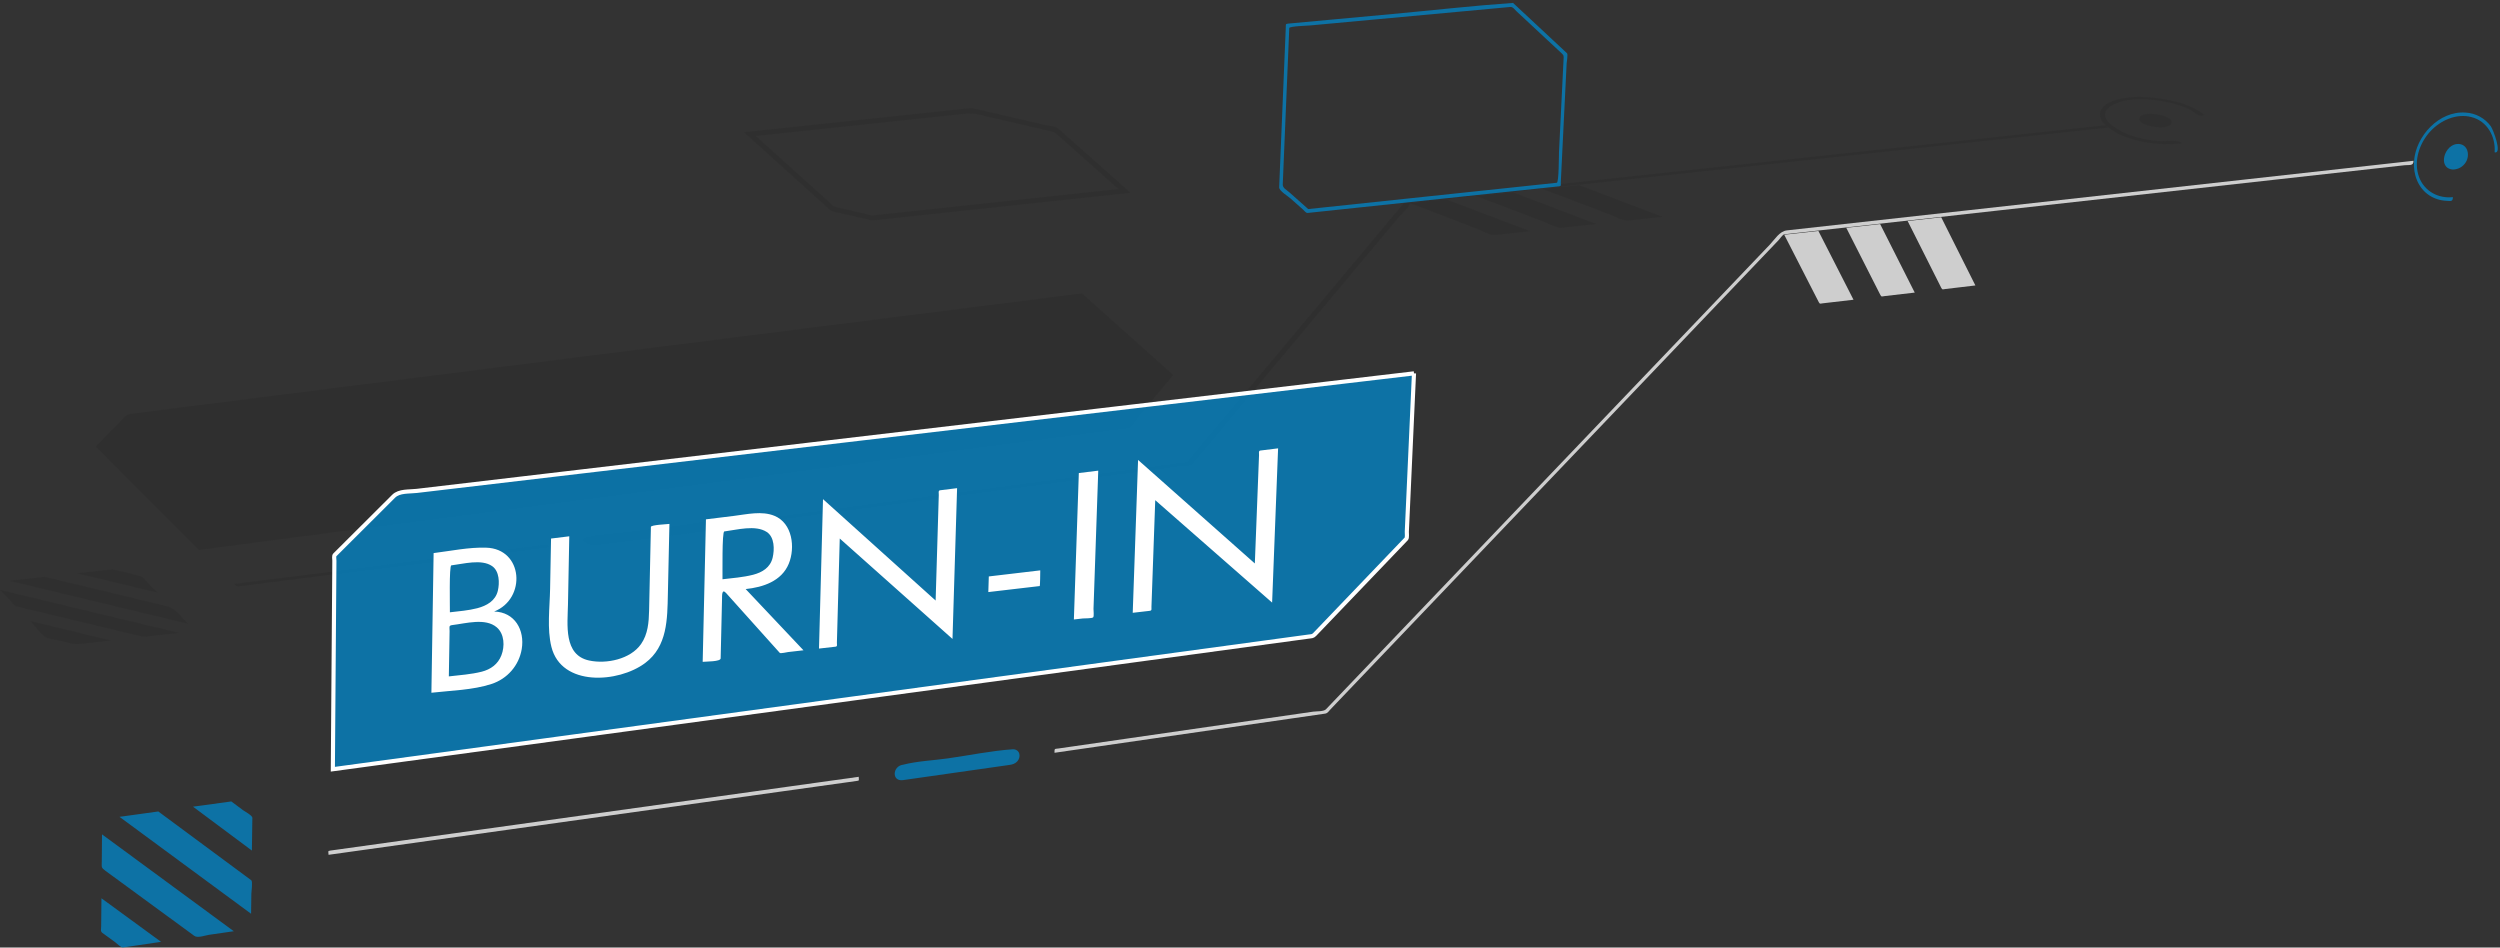 <svg xmlns="http://www.w3.org/2000/svg" width="343" height="130" viewBox="0 0 343 130"><rect x="0" y="0" width="343" height="130" fill="#333333" stroke="none"/><path d="M148.452 40.254l11.067 9.894 1.448 1.295c.027.024-1.398 1.685-1.492 1.796l-3.079 3.668c-.233.277-1.129 1.739-1.502 1.788-4.801.631-9.603 1.262-14.404 1.892-11.166 1.467-22.332 2.934-33.497 4.4l-39 5.124-30.915 4.061-8.179 1.074-1.526.2c-.141.019-.194-.104-.294-.204l-1.819-1.82c-3.918-3.92-7.836-7.841-11.754-11.762-.48-.48-.39-.394.116-.909l3.146-3.198c.552-.562.59-.705 1.271-.791l18.472-2.338 35.105-4.444 38.82-4.914 29.615-3.749 8.401-1.063m140.407-23.075c.121.12.256.226.396.326l-17.963 1.938-37.614 4.059c-10.951 1.182-21.902 2.364-32.854 3.545l-5.401.583c-.575.062-1.457-.001-1.972.259-.004.439-1.23 1.54-1.55 1.921l-4.231 5.058c-4.062 4.857-8.125 9.713-12.188 14.57-3.394 4.056-6.786 8.112-10.179 12.168l-1.719 2.056c-.252.302-1.482.254-1.847.303l-32.187 4.286c-8.617 1.148-17.233 2.296-25.85 3.443-.124.017-.306-.264-.39-.346l24.742-3.294 32.687-4.353 2.111-.281c.101-.013.341-.407.402-.479l1.188-1.42c3.344-3.996 6.687-7.992 10.03-11.988 6.118-7.312 12.236-14.625 18.354-21.938.179-.214.9-.158 1.159-.186l3.493-.377 12.649-1.364 37.374-4.031c11.108-1.198 22.216-2.396 33.324-3.593 2.68-.287 5.358-.576 8.036-.865m-213.857 57.544l.36.35-28.749 3.622-10.192 1.284-3.003.379c-.654.082-.848.24-1.313-.237l28.741-3.616c4.719-.595 9.437-1.189 14.156-1.782m221.003-61.248c2.204.285 4.737.862 6.478 2.335l-.641.071c-.24.027-.991-.633-1.244-.763-1.109-.573-2.337-.929-3.561-1.159-2.263-.426-5.241-.689-7.317.537-2.69 1.589 1.258 3.635 2.658 4.1 1.205.4 2.46.644 3.723.765.99.095 2.569-.331 3.313.307-3.293.37-7.791-.162-10.419-2.37-1.332-1.12-1.142-2.518.431-3.249 1.982-.92 4.464-.841 6.579-.574m-.146 2.198c.5.064 2.28.403 2.062 1.196-.204.739-1.758.623-2.295.545-.505-.061-2.296-.403-2.095-1.2.191-.756 1.797-.621 2.328-.541m-79.229 9.714l11.494 4.363-4.662.503c-.865.093-1.888-.554-2.678-.854l-9.15-3.474 4.996-.538m-9.103.977l11.514 4.374-4.67.501c-.866.093-1.887-.554-2.677-.855l-9.143-3.479 4.976-.541m-9.089.986l11.513 4.375-4.688.507c-.875.095-1.913-.565-2.712-.87-3.031-1.158-6.051-2.359-9.1-3.472 1.649-.25 3.328-.362 4.987-.54m-182.98 50.763l3.753.906c.414.1.723.597 1.01.89l1.377 1.403-11.054-2.662 4.914-.537m-9.318 1.028l10.921 2.625 5.833 1.402c1.256.302 1.995 1.509 2.881 2.414-8.183-1.969-16.366-3.938-24.549-5.906l4.914-.535m-1.996 6.058l11.088 2.678-3.234.357c-.85.094-1.533.228-2.354.03l-1.983-.478c-.381-.092-.978-.119-1.32-.318-.812-.471-1.539-1.589-2.197-2.269m-4.144-4.263c8.193 1.966 16.387 3.933 24.58 5.898l-3.405.374c-.614.067-1.234.232-1.839.087l-6.958-1.667-8.493-2.034-1.692-.405c-.285-.068-.761-.781-.961-.986l-1.232-1.267m119.663-51.377l29.734-3.192 4.035-.433-5.195-4.624-2.994-2.665c-.409-.363-.553-.512-1.069-.631l-8.281-1.916c-1.195-.277-2.208-.623-3.414-.495l-28.782 3.057h-.002l8.27 7.447 1.86 1.675c.19.171.447.523.707.583l5.131 1.194m13.676-14.746l6.379 1.477 4.014.929c.338.078 1.104.102 1.378.346 3.333 2.962 6.666 5.925 9.998 8.887l-29.79 3.195-5.149.553c-.296.032-.5.052-.794-.016l-4.163-.96c-.545-.125-1.038-.144-1.449-.515l-2.241-2.023-6.958-6.28-2.516-2.271c9.753-1.038 19.506-2.075 29.26-3.112.675-.072 1.354-.175 2.031-.21m-35.799 56.843c.75.1 1.875.911.458 1.07-.162.038-.34.043-.505.063l-3.182.398c-3.113.39-6.225.779-9.338 1.17l-2.888.361c-.267.033-.522.057-.794.054-.753-.059-2.118-.916-.606-1.086 1.889-.43 3.94-.496 5.86-.738 2.388-.301 4.775-.602 7.164-.902 1.173-.148 2.637-.581 3.831-.39m50.912-31.402l11.067 9.894 1.448 1.295c.027.024-1.398 1.685-1.492 1.796l-3.079 3.668c-.233.277-1.129 1.739-1.502 1.788-4.801.631-9.603 1.262-14.404 1.892-11.166 1.467-22.332 2.934-33.497 4.4l-39 5.124-30.915 4.061-8.179 1.074-1.526.2c-.141.019-.194-.104-.294-.204l-1.819-1.82c-3.918-3.92-7.836-7.841-11.754-11.762-.48-.48-.39-.394.116-.909l3.146-3.198c.552-.562.59-.705 1.271-.791l18.472-2.338 35.105-4.444 38.82-4.914 29.615-3.749 8.401-1.063m140.407-23.075c.121.12.256.226.396.326l-17.963 1.938-37.614 4.059c-10.951 1.182-21.902 2.364-32.854 3.545l-5.401.583c-.575.062-1.457-.001-1.972.259-.004.439-1.23 1.54-1.55 1.921l-4.231 5.058c-4.062 4.857-8.125 9.713-12.188 14.57-3.394 4.056-6.786 8.112-10.179 12.168l-1.719 2.056c-.252.302-1.482.254-1.847.303l-32.187 4.286c-8.617 1.148-17.233 2.296-25.85 3.443-.124.017-.306-.264-.39-.346l24.742-3.294 32.687-4.353 2.111-.281c.101-.013.341-.407.402-.479l1.188-1.42c3.344-3.996 6.687-7.992 10.03-11.988 6.118-7.312 12.236-14.625 18.354-21.938.179-.214.9-.158 1.159-.186l3.493-.377 12.649-1.364 37.374-4.031c11.108-1.198 22.216-2.396 33.324-3.593 2.68-.287 5.358-.576 8.036-.865m-213.857 57.544l.36.35-28.749 3.622-10.192 1.284-3.003.379c-.654.082-.848.24-1.313-.237l28.741-3.616c4.719-.595 9.437-1.189 14.156-1.782m221.003-61.248c2.204.285 4.737.862 6.478 2.335l-.641.071c-.24.027-.991-.633-1.244-.763-1.109-.573-2.337-.929-3.561-1.159-2.263-.426-5.241-.689-7.317.537-2.69 1.589 1.258 3.635 2.658 4.1 1.205.4 2.46.644 3.723.765.99.095 2.569-.331 3.313.307-3.293.37-7.791-.162-10.419-2.37-1.332-1.12-1.142-2.518.431-3.249 1.982-.92 4.464-.841 6.579-.574m-.146 2.198c.5.064 2.28.403 2.062 1.196-.204.739-1.758.623-2.295.545-.505-.061-2.296-.403-2.095-1.2.191-.756 1.797-.621 2.328-.541m-79.229 9.714l11.494 4.363-4.662.503c-.865.093-1.888-.554-2.678-.854l-9.15-3.474 4.996-.538m-9.103.977l11.514 4.374-4.67.501c-.866.093-1.887-.554-2.677-.855l-9.143-3.479 4.976-.541m-9.089.986l11.513 4.375-4.688.507c-.875.095-1.913-.565-2.712-.87-3.031-1.158-6.051-2.359-9.1-3.472 1.649-.25 3.328-.362 4.987-.54m-182.98 50.763l3.753.906c.414.1.723.597 1.01.89l1.377 1.403-11.054-2.662 4.914-.537m-9.318 1.028l10.921 2.625 5.833 1.402c1.256.302 1.995 1.509 2.881 2.414-8.183-1.969-16.366-3.938-24.549-5.906l4.914-.535m-1.996 6.058l11.088 2.678-3.234.357c-.85.094-1.533.228-2.354.03l-1.983-.478c-.381-.092-.978-.119-1.32-.318-.812-.471-1.539-1.589-2.197-2.269m-4.144-4.263c8.193 1.966 16.387 3.933 24.58 5.898l-3.405.374c-.614.067-1.234.232-1.839.087l-6.958-1.667-8.493-2.034-1.692-.405c-.285-.068-.761-.781-.961-.986l-1.232-1.267m119.663-51.377l29.734-3.192 4.035-.433-5.195-4.624-2.994-2.665c-.409-.363-.553-.512-1.069-.631l-8.281-1.916c-1.195-.277-2.208-.623-3.414-.495l-28.782 3.057h-.002l8.27 7.447 1.86 1.675c.19.171.447.523.707.583l5.131 1.194m13.676-14.746l6.379 1.477 4.014.929c.338.078 1.104.102 1.378.346 3.333 2.962 6.666 5.925 9.998 8.887l-29.79 3.195-5.149.553c-.296.032-.5.052-.794-.016l-4.163-.96c-.545-.125-1.038-.144-1.449-.515l-2.241-2.023-6.958-6.28-2.516-2.271c9.753-1.038 19.506-2.075 29.26-3.112.675-.072 1.354-.175 2.031-.21m-35.799 56.843c.75.1 1.875.911.458 1.07-.162.038-.34.043-.505.063l-3.182.398c-3.113.39-6.225.779-9.338 1.17l-2.888.361c-.267.033-.522.057-.794.054-.753-.059-2.118-.916-.606-1.086 1.889-.43 3.94-.496 5.86-.738 2.388-.301 4.775-.602 7.164-.902 1.173-.148 2.637-.581 3.831-.39" opacity=".15" fill="#1C1C1B"/><path opacity=".75" fill="#0087CA" enable-background="new" d="M179.486 28.684l29.793-3.152 4.312-.456c.298-.031.284-3.821.303-4.193l.465-9.455.158-3.217c.027-.556.078-.583-.324-.957l-6.113-5.691c-.269-.25-.491-.64-.873-.605l-1.806.167-17.383 1.604-8.202.757c-.271.025-2.917.117-2.927.355-.215 5.158-.43 10.316-.646 15.475l-.249 5.975c-.021.521.521.755.896 1.088l2.596 2.305m28.105-28.282l5.323 4.964 2.083 1.942c.149.14-.043 1.191-.053 1.382l-.803 16.321c-.015.29.095.519-.205.551l-1.607.17-6.98.739c-6.294.667-12.589 1.333-18.883 1.999l-6.111.647-.956.102c-.215.022-.464-.322-.61-.452l-1.754-1.558c-.333-.296-1.554-1.027-1.534-1.515l.087-2.099.361-8.716.367-8.858.094-2.275c.015-.335-.071-.47.292-.503l14.37-1.323c5.501-.507 11.007-1.136 16.519-1.518"/><path fill="#CECECE" d="M331.135 22.06c0 .743-.562.537-1.238.612l-3.836.427-13.652 1.521-38.146 4.248-27.678 3.083-1.78.198c-.213.024-.634.643-.771.788l-6.464 6.768c-8.195 8.582-16.391 17.163-24.587 25.745-8.101 8.482-16.201 16.963-24.302 25.446-2.035 2.132-4.071 4.264-6.107 6.395-.233.245-.417.568-.758.618l-4.396.636c-10.718 1.552-21.437 3.103-32.156 4.653l-.586.085c-.011-.634.015-.513.579-.595l2.057-.298 7.346-1.062 18.918-2.736 6.6-.954c.411-.06 1.433.001 1.741-.322l4.594-4.809c7.658-8.017 15.316-16.033 22.975-24.05 8.512-8.911 17.024-17.822 25.536-26.732l7.798-8.163c.677-.708 1.326-1.841 2.337-1.953l24.105-2.677 38.496-4.275 23.062-2.562.313-.035m-213.319 84.518c.014.521.122.515-.295.572l-1.127.158-4.419.618-15.212 2.127c-12.551 1.755-25.102 3.51-37.652 5.266-4.678.653-9.355 1.308-14.033 1.962-.021-.486-.146-.528.256-.584l1.092-.152 4.352-.607c5.034-.703 10.068-1.406 15.102-2.108l37.627-5.253c4.769-.667 9.539-1.333 14.309-1.999"/><path opacity=".75" fill="#0087CA" enable-background="new" d="M338.261 15.444c1.381.073 2.664.754 3.476 1.878.332.46 1.618 3.837.523 3.581.164-2.153-1.013-4.305-3.197-4.844-2.046-.529-4.208.446-5.599 1.937-1.534 1.635-2.371 4.139-1.562 6.311.718 1.928 2.629 2.96 4.635 2.738-.014.629-.259.548-.873.508-.845-.035-1.676-.294-2.382-.761-1.53-1.011-2.211-2.879-2.078-4.66.238-3.46 3.422-6.937 7.057-6.688m-.933 4.304c1.275.076 1.559 1.537.998 2.481-.382.646-1.018.999-1.756 1.034-2.255-.129-1.182-3.612.758-3.515"/><path fill="#CECECE" d="M266.335 29.811l4.688 9.353-4.1.485c-.346.041-.432.144-.58-.152l-.79-1.57-3.827-7.606 4.609-.51m-8.38.932l4.746 9.4-4.13.48c-.343.04-.435.145-.583-.148l-.783-1.542c-1.299-2.559-2.598-5.118-3.896-7.677l4.646-.513m-8.473.941l4.819 9.439-4.199.488c-.339.039-.417.137-.564-.151l-.794-1.548c-1.315-2.57-2.632-5.139-3.948-7.709l4.686-.519"/><path opacity=".75" fill="#0087CA" enable-background="new" d="M31.738 109.957l1.598 1.193c.244.183 1.292.73 1.288 1.059l-.065 4.489c-2.693-2.008-5.386-4.015-8.079-6.022l5.258-.719m-10.02 1.375l9.044 6.692 3.71 2.745c.225.167.02 1.562.016 1.829l-.039 2.771c-6.018-4.433-12.036-8.866-18.053-13.299l5.322-.738m-7.798 11.912c2.727 1.992 5.454 3.984 8.18 5.977l-3.685.543-1.57.23c-.235.035-.857-.591-1.04-.723l-1.77-1.286c-.278-.202-.158-.545-.155-.878.015-1.288.027-2.575.04-3.863m.075-8.771l18.082 13.291-3.4.493c-.511.074-1.56.479-2.011.148l-5.79-4.238-6.434-4.711c-.586-.429-.484-.487-.478-1.272l.031-3.711m124.984-11.676c.97.007 1.163 1.076.564 1.694-.302.309-.671.403-1.074.461l-2.925.417c-3.057.436-6.115.872-9.172 1.309l-2.472.353c-1.595.228-1.455-1.925-.017-2.109 1.974-.507 4.161-.589 6.176-.875 2.95-.418 5.948-1.045 8.92-1.25m55.02-51.573l-.643 14.192-.341 7.539c-.01.198.075.818-.074.974l-1.407 1.47c-3.724 3.886-7.447 7.771-11.17 11.658-.249.259-.434.23-.795.279l-2.357.32c-7.839 1.066-15.679 2.132-23.519 3.197l-36.914 5.018c-12.701 1.727-25.402 3.453-38.103 5.179l-27.089 3.683-5.921.805.21-28.608c.001-.186-.089-.65.053-.793l2-1.993 6.08-6.062c.763-.76 2.122-.606 3.158-.729l22.775-2.685 36.44-4.295 38.694-4.561c9.846-1.161 19.691-2.321 29.536-3.481l9.387-1.107"/><path stroke="#fff" stroke-width=".567" d="M193.999 51.224l-.643 14.192-.341 7.539c-.01.198.075.818-.074.974l-1.407 1.47c-3.724 3.886-7.447 7.771-11.17 11.658-.249.259-.434.23-.795.279l-2.357.32c-7.839 1.066-15.679 2.132-23.519 3.197l-36.914 5.018c-12.701 1.727-25.402 3.453-38.103 5.179l-27.089 3.683-5.921.805.21-28.608c.001-.186-.089-.65.053-.793l2-1.993 6.08-6.062c.763-.76 2.122-.606 3.158-.729l22.775-2.685 36.44-4.295 38.694-4.561c9.846-1.161 19.691-2.321 29.536-3.481l9.387-1.107" fill="none"/><path d="M66.088 92.157c-1.465.37-3.008.469-4.508.645l.063-3.796.04-2.424c.008-.489-.161-.759.344-.818 1.873-.223 4.571-1.023 6.13.309 1.06.917 1.111 2.608.633 3.836-.477 1.226-1.463 1.929-2.702 2.248m-.598-8.712c-1.227.318-2.51.413-3.765.562.012-.722-.12-6.4.196-6.438 1.665-.202 4.133-.908 5.598.101 1.009.694 1.037 2.323.781 3.392-.329 1.377-1.527 2.043-2.81 2.383m-5.999-7.562c-.102 6.388-.203 12.774-.304 19.162 2.695-.307 5.662-.36 8.247-1.203 2.165-.706 3.766-2.524 4.146-4.784.439-2.616-.953-5.084-3.784-5.157 4.449-1.748 4.005-8.619-1.101-8.76-2.369-.077-4.856.451-7.204.742m16.112-1.996l-.13 6.912c-.047 2.531-.44 5.477.182 7.959 1.373 5.479 9.195 4.959 12.87 2.202 3.052-2.289 3.032-6.023 3.107-9.459.071-3.208.143-6.415.213-9.623-.362.044-2.537.14-2.542.411l-.063 2.928-.184 8.546c-.034 1.595-.159 3.25-1.105 4.601-1.457 2.085-4.751 2.77-7.125 2.255-3.529-.753-2.953-4.938-2.9-7.698l.179-9.342-2.502.308m27.709 4.972c-1.364.348-2.791.451-4.186.615.018-.738-.085-6.519.249-6.561 1.739-.218 4.273-.938 5.823.074 1.081.706 1.071 2.408.808 3.521-.321 1.356-1.418 2.021-2.694 2.351m-6.457-7.607c-.149 6.517-.298 13.034-.448 19.551.46-.052 2.456-.013 2.466-.473l.085-3.672.104-4.485c.01-.42-.05-1.485.564-.801l5.568 6.208 1.792 1.997c.102.113 1.004-.1 1.152-.117l2.039-.233.059-.007c-2.644-2.801-5.288-5.601-7.932-8.401 2.379-.247 4.924-1.076 5.913-3.473.916-2.221.508-5.562-1.966-6.576-1.722-.706-3.765-.211-5.549.009l-3.847.473m16.06-2.77l-.55 20.502 2.278-.26c.279-.031.172-.314.179-.571l.134-4.894.257-9.375c5.156 4.593 10.312 9.187 15.468 13.779l.63-20.688-2.326.29c-.293.036-.178.382-.186.648l-.148 4.96-.285 9.523c-5.151-4.636-10.301-9.275-15.451-13.914m22.747 10.606l-.066 2.145 5.051-.592 1.999-.233c.065-.008.069-1.938.076-2.154-2.354.277-4.707.556-7.06.834m12.351-14.185c-.227 6.697-.453 13.394-.679 20.09l1.231-.14c.228-.025 1.268.014 1.42-.16.134-.153.033-.965.04-1.157l.235-6.817.417-12.145-2.664.329m8.128-1.798l-.733 20.972 2.284-.264c.387-.044.271-.2.285-.576l.18-5.059.339-9.553 16.036 14.054.82-21.164-2.434.3c-.278.035-.171.378-.181.631l-.196 5.065-.38 9.798c-5.34-4.734-10.68-9.469-16.02-14.204" fill="#fff"/></svg>